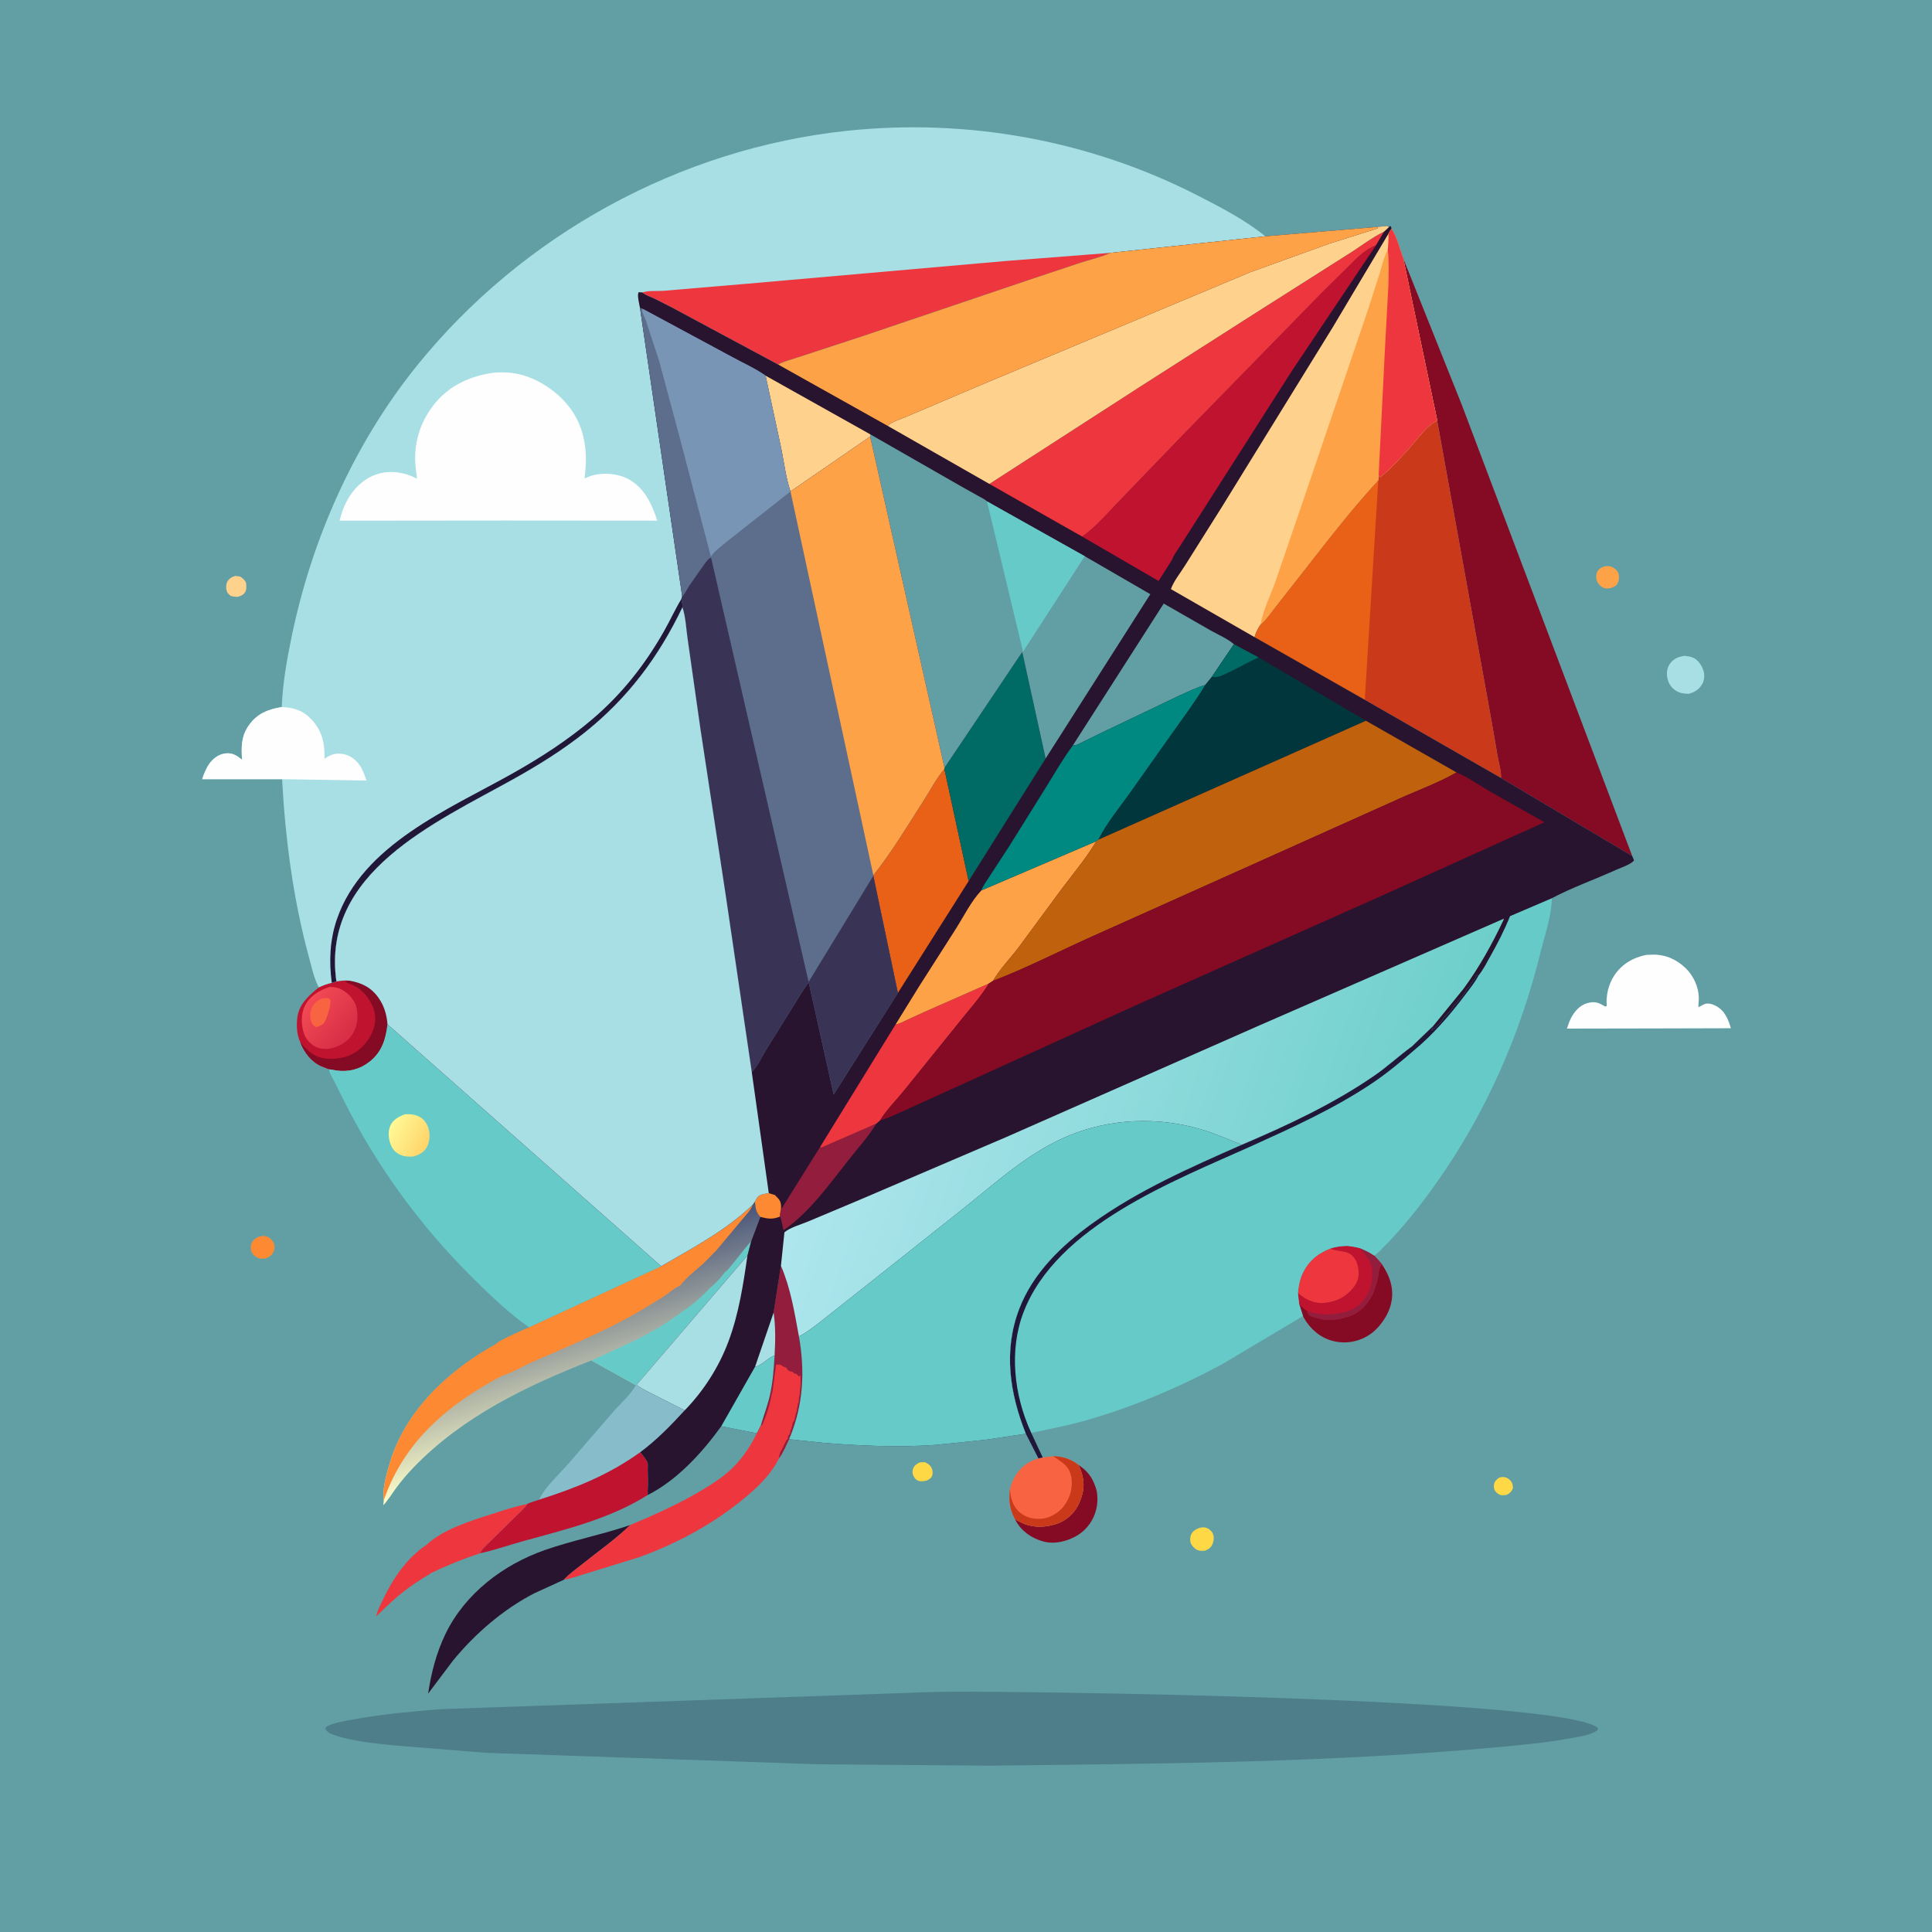 <svg version="1.1" xmlns="http://www.w3.org/2000/svg" style="display: block;" viewBox="0 0 2048 2048" width="1024" height="1024">
<defs>
	<linearGradient id="Gradient1" gradientUnits="userSpaceOnUse" x1="369.924" y1="1097.28" x2="327.535" y2="1061.75">
		<stop class="stop0" offset="0" stop-opacity="1" stop-color="rgb(216,46,70)"/>
		<stop class="stop1" offset="1" stop-opacity="1" stop-color="rgb(242,73,84)"/>
	</linearGradient>
	<linearGradient id="Gradient2" gradientUnits="userSpaceOnUse" x1="575.243" y1="1344.29" x2="631.276" y2="1525.24">
		<stop class="stop0" offset="0" stop-opacity="1" stop-color="rgb(71,83,121)"/>
		<stop class="stop1" offset="1" stop-opacity="1" stop-color="rgb(255,255,201)"/>
	</linearGradient>
	<linearGradient id="Gradient3" gradientUnits="userSpaceOnUse" x1="451.329" y1="1212.5" x2="415.28" y2="1193.36">
		<stop class="stop0" offset="0" stop-opacity="1" stop-color="rgb(255,214,108)"/>
		<stop class="stop1" offset="1" stop-opacity="1" stop-color="rgb(255,248,149)"/>
	</linearGradient>
	<linearGradient id="Gradient4" gradientUnits="userSpaceOnUse" x1="1484.82" y1="1285.52" x2="907.045" y2="1089.14">
		<stop class="stop0" offset="0" stop-opacity="1" stop-color="rgb(109,207,202)"/>
		<stop class="stop1" offset="1" stop-opacity="1" stop-color="rgb(175,230,238)"/>
	</linearGradient>
</defs>
<path transform="translate(0,0)" fill="rgb(98,159,165)" d="M -0 -0 L 2048 0 L 2048 2048 L -0 2048 L -0 -0 z"/>
<path transform="translate(0,0)" fill="rgb(255,216,70)" d="M 1589.01 1566.5 C 1590.24 1566.17 1591.7 1565.68 1593 1565.68 C 1596.1 1565.68 1598.12 1566.74 1600.36 1568.72 C 1603.14 1571.18 1603.62 1573.96 1603.83 1577.5 C 1602.3 1581.14 1600.91 1582.51 1597.52 1584.5 C 1595.92 1584.77 1594.12 1585.17 1592.5 1585.07 C 1589.41 1584.89 1586.72 1582.96 1584.94 1580.5 C 1583.59 1578.63 1583.42 1576.38 1583.66 1574.15 C 1584.09 1570.17 1586.08 1568.71 1589.01 1566.5 z"/>
<path transform="translate(0,0)" fill="rgb(255,216,70)" d="M 974.144 1550.5 C 976.306 1549.92 978.279 1550.03 980.5 1550.03 C 983.551 1551.49 985.689 1552.68 987.326 1555.75 C 988.723 1558.38 989.118 1561.69 988.005 1564.5 C 986.916 1567.25 984.725 1568.23 982.26 1569.5 C 980.036 1570.02 977.287 1570.43 975 1570.05 C 972.421 1569.62 970.704 1568.34 969.265 1566.24 C 967.458 1563.6 966.885 1560.66 967.705 1557.56 C 968.658 1553.95 971.19 1552.32 974.144 1550.5 z"/>
<path transform="translate(0,0)" fill="rgb(254,209,140)" d="M 249.432 610.5 L 254.5 611.125 C 257.503 613.057 259.005 614.391 260.797 617.5 C 261.039 620.739 261.713 624.586 259.99 627.5 C 258.244 630.452 255.621 631.611 252.5 632.53 C 249.59 632.911 247.3 632.336 244.5 631.676 C 242.764 630.179 241.221 628.942 240.44 626.717 C 239.404 623.763 239.447 619.662 240.871 616.846 C 242.72 613.192 245.695 611.655 249.432 610.5 z"/>
<path transform="translate(0,0)" fill="rgb(254,162,71)" d="M 1700.45 600.5 C 1703.04 600.077 1705.3 599.809 1707.85 600.666 C 1710.61 601.593 1714.17 604.285 1715.31 607.047 C 1716.66 610.287 1716.38 614.863 1714.9 618 C 1713.42 621.156 1710.57 622.207 1707.5 623.324 C 1705.13 623.766 1703.13 624.199 1700.78 623.437 C 1697.25 622.291 1694.27 619.401 1692.9 615.961 C 1691.68 612.905 1691.69 608.957 1693.2 606 C 1694.8 602.865 1697.37 601.798 1700.45 600.5 z"/>
<path transform="translate(0,0)" fill="rgb(253,138,50)" d="M 276.095 1310.5 C 277.984 1310.23 279.782 1309.9 281.664 1310.4 C 285.337 1311.36 288.45 1314.08 290.031 1317.51 C 291.323 1320.32 291.3 1324.44 289.833 1327.21 C 287.835 1330.99 285.372 1332.56 281.5 1334.06 C 279.158 1334.2 276.699 1334.41 274.417 1333.74 C 271.191 1332.8 268.181 1330.18 266.76 1327.14 C 265.527 1324.5 265.502 1320.1 266.831 1317.46 C 268.782 1313.59 272.122 1311.71 276.095 1310.5 z"/>
<path transform="translate(0,0)" fill="rgb(255,216,70)" d="M 1271.85 1619.5 C 1273.77 1619.17 1275.77 1618.84 1277.71 1619.29 C 1280.98 1620.05 1284.12 1622.5 1285.57 1625.55 C 1287.06 1628.73 1286.85 1632.59 1285.7 1635.84 C 1284.11 1640.35 1281.72 1641.81 1277.5 1643.77 C 1274.71 1644.04 1272.17 1644.23 1269.51 1643.15 C 1266.71 1642.02 1263.56 1638.86 1262.39 1636.05 C 1261.24 1633.3 1261.46 1629.28 1262.7 1626.58 C 1264.46 1622.75 1268.05 1620.8 1271.85 1619.5 z"/>
<path transform="translate(0,0)" fill="rgb(167,223,228)" d="M 1785.53 695.207 C 1788.8 695.555 1792.54 695.967 1795.49 697.523 C 1800.66 700.252 1804.34 705.986 1805.91 711.461 C 1807.1 715.607 1806.69 721.159 1804.54 724.932 C 1801.04 731.097 1796.7 733.549 1790.1 735.508 C 1785.3 735.229 1781.2 734.998 1776.99 732.446 C 1771.88 729.357 1768.57 724.542 1767.44 718.646 C 1766.44 713.454 1767.04 707.847 1770.28 703.5 C 1774.48 697.855 1778.88 696.406 1785.53 695.207 z"/>
<path transform="translate(0,0)" fill="rgb(133,10,35)" d="M 1143.4 1553.01 C 1152.39 1559.01 1157.68 1565.62 1161.19 1576 L 1161.69 1577.4 C 1163.77 1583.72 1163.75 1593.04 1162.13 1599.5 L 1161.84 1600.75 C 1159.21 1611.44 1151.85 1621.64 1142.43 1627.35 C 1131.75 1633.82 1118.13 1637.35 1105.81 1633.99 C 1093.59 1630.65 1082.77 1623.11 1076.67 1611.89 L 1075.97 1610.58 C 1080.41 1612.79 1085.06 1615.46 1089.86 1616.75 L 1091 1617.03 C 1100.96 1619.65 1113.2 1618.22 1122.62 1614.34 C 1132.65 1610.22 1140.76 1601.67 1144.75 1591.61 C 1150.45 1577.2 1149.63 1566.93 1143.4 1553.01 z"/>
<path transform="translate(0,0)" fill="rgb(237,54,61)" d="M 452.163 1637.59 C 469.461 1621.19 498.649 1612.25 520.871 1605.11 C 533.344 1601.1 546.232 1596.79 559.09 1594.28 C 555.248 1599.87 549.73 1604.47 544.874 1609.19 L 520.403 1633.36 C 516.278 1637.47 511.521 1641.38 508.756 1646.55 C 490.494 1652.7 473.596 1659.41 456.301 1667.85 C 456.295 1668.35 451.674 1670.77 450 1671.84 L 440.12 1678.25 C 424.705 1688.45 412.042 1700.41 398.95 1713.34 L 399 1712.39 C 400.157 1707.05 403.623 1700.5 406.004 1695.48 C 416.424 1673.5 431.513 1651.15 452.163 1637.59 z"/>
<path transform="translate(0,0)" fill="rgb(248,100,66)" d="M 1116.71 1543.67 C 1126.76 1543.88 1135.4 1546.78 1143.4 1553.01 C 1149.63 1566.93 1150.45 1577.2 1144.75 1591.61 C 1140.76 1601.67 1132.65 1610.22 1122.62 1614.34 C 1113.2 1618.22 1100.96 1619.65 1091 1617.03 L 1089.86 1616.75 C 1085.06 1615.46 1080.41 1612.79 1075.97 1610.58 L 1075.22 1609 C 1070.02 1598.48 1069.36 1589.96 1070.6 1578.53 C 1071.27 1574.87 1072.97 1570.75 1074.68 1567.42 C 1080.41 1556.25 1088.84 1549.49 1100.73 1545.94 L 1105.37 1544.94 L 1116.71 1543.67 z"/>
<path transform="translate(0,0)" fill="rgb(202,57,25)" d="M 1116.71 1543.67 C 1126.76 1543.88 1135.4 1546.78 1143.4 1553.01 C 1149.63 1566.93 1150.45 1577.2 1144.75 1591.61 C 1140.76 1601.67 1132.65 1610.22 1122.62 1614.34 C 1113.2 1618.22 1100.96 1619.65 1091 1617.03 L 1089.86 1616.75 C 1085.06 1615.46 1080.41 1612.79 1075.97 1610.58 L 1075.22 1609 C 1070.02 1598.48 1069.36 1589.96 1070.6 1578.53 C 1071.02 1587.2 1073.58 1596.81 1080.43 1602.73 C 1087.49 1608.83 1095.65 1610.76 1104.74 1609.88 C 1113.27 1609.04 1122.56 1603.35 1127.73 1596.55 C 1134.38 1587.81 1137.67 1576.43 1135.54 1565.51 C 1133.25 1553.74 1126.64 1550.98 1117.95 1544.59 L 1116.71 1543.67 z"/>
<path transform="translate(0,0)" fill="rgb(135,188,203)" d="M 674.709 1468.09 C 681.303 1472.9 689.085 1476.32 696.33 1480.06 L 725.873 1495 C 711.158 1511 696.303 1526.35 678.787 1539.38 C 645.295 1563.42 610.441 1577.45 571.406 1589.79 C 577.515 1576.33 592.43 1563.32 602.121 1552 L 651.418 1495 C 658.568 1487.01 669.209 1477.66 674.028 1468.28 L 674.709 1468.09 z"/>
<path transform="translate(0,0)" fill="rgb(192,19,48)" d="M 571.406 1589.79 C 610.441 1577.45 645.295 1563.42 678.787 1539.38 C 681.215 1542.36 685.152 1547.05 686.485 1550.71 C 687.007 1552.14 686.586 1555.94 686.616 1557.57 C 686.743 1564.5 687.354 1571.82 686.685 1578.7 L 686.563 1579.84 C 686.363 1582.11 686.642 1579.2 686.781 1582.74 L 686.427 1584.86 C 646.355 1610.21 598.7 1621.46 553.48 1633.98 C 538.688 1638.08 523.735 1643.44 508.756 1646.55 C 511.521 1641.38 516.278 1637.47 520.403 1633.36 L 544.874 1609.19 C 549.73 1604.47 555.248 1599.87 559.09 1594.28 C 559.628 1593.35 569.645 1590.41 571.406 1589.79 z"/>
<path transform="translate(0,0)" fill="rgb(40,20,47)" d="M 597.723 1674.62 L 566.635 1688.82 C 533.351 1705.99 503.718 1731.64 480.033 1760.5 L 453.833 1795.32 C 457.032 1773.58 462.664 1751.7 472.302 1731.88 C 493.059 1689.18 533.354 1658.57 577.623 1643.1 C 607.228 1632.75 638.339 1626.77 668.157 1616.54 C 652.291 1631.9 633.892 1644.69 616.685 1658.52 C 610.396 1663.58 603.065 1668.59 597.723 1674.62 z"/>
<path transform="translate(0,0)" fill="rgb(192,19,48)" d="M 356.614 1040.37 C 361.398 1039.61 365.626 1039.13 370.504 1039.55 C 383.747 1041.86 393.774 1046.89 401.62 1058.26 C 407.286 1066.47 410.021 1075.91 410.762 1085.79 C 408.826 1101.79 404.884 1115.03 391.73 1125.43 C 381.554 1133.47 369.769 1136.4 357.048 1134.8 L 348.731 1133.4 L 341.035 1130.41 C 329.935 1125.51 322.816 1116.09 318.41 1105.1 C 314.637 1096.95 314.179 1087.96 315.127 1079.11 C 316.68 1064.58 327.346 1055.31 337.91 1046.65 C 342.502 1044.61 346.74 1042.81 351.71 1041.83 L 356.614 1040.37 z"/>
<path transform="translate(0,0)" fill="rgb(133,10,35)" d="M 370.504 1039.55 C 383.747 1041.86 393.774 1046.89 401.62 1058.26 C 407.286 1066.47 410.021 1075.91 410.762 1085.79 C 408.826 1101.79 404.884 1115.03 391.73 1125.43 C 381.554 1133.47 369.769 1136.4 357.048 1134.8 L 348.731 1133.4 L 341.035 1130.41 C 329.935 1125.51 322.816 1116.09 318.41 1105.1 C 322.707 1110.18 326.689 1114.38 332.415 1117.89 C 341.73 1123.6 355.127 1123.21 365.414 1120.51 C 376.936 1117.49 386.787 1108.72 392.531 1098.44 C 397.523 1089.51 399.448 1079.75 396.207 1069.84 C 393.3 1060.96 386.351 1051.44 378.294 1046.52 C 374.353 1044.11 369.679 1042.6 365.5 1040.58 L 370.504 1039.55 z"/>
<path transform="translate(0,0)" fill="url(#Gradient1)" d="M 349.473 1046.2 C 354.131 1046.16 358.474 1046.91 362.577 1049.19 C 369.308 1052.93 376.064 1060.13 377.854 1067.76 C 380.125 1077.44 379.056 1087.97 373.553 1096.41 C 367.727 1105.34 359.043 1109.72 348.879 1111.79 C 344.376 1112.03 340.54 1112.07 336.3 1110.36 C 330.097 1107.86 324.377 1102.1 322.224 1095.69 C 319.165 1086.58 318.811 1074.65 323.335 1065.96 C 328.879 1055.32 338.499 1049.8 349.473 1046.2 z"/>
<path transform="translate(0,0)" fill="rgb(248,100,66)" d="M 340.982 1058.5 L 342.188 1058.26 C 345.161 1057.95 347.823 1057.56 350.091 1059.5 C 350.984 1065.71 347.727 1074.67 345.445 1080.61 C 343.732 1085.06 341.713 1086.25 337.5 1088.11 L 334.5 1088.73 C 333.041 1087.6 331.766 1086.67 330.876 1085.01 C 328.509 1080.6 328.217 1074.66 329.862 1069.95 C 331.81 1064.37 335.698 1060.83 340.982 1058.5 z"/>
<path transform="translate(0,0)" fill="rgb(133,10,35)" d="M 1428.1 1320.75 C 1432.77 1321.22 1437.11 1321.96 1441.65 1323.15 C 1447.08 1325.45 1451.94 1327.63 1456.76 1331.06 L 1464.83 1340.09 C 1473.36 1352.85 1478.15 1366.22 1474.6 1381.76 C 1471.66 1394.62 1461.95 1408.46 1450.75 1415.48 C 1439.21 1422.71 1425.66 1424.8 1412.53 1421.38 C 1399.62 1418.02 1388.9 1408.82 1382.39 1397.32 L 1381.22 1395.03 L 1377.2 1382.45 L 1375.87 1370.69 L 1375.98 1369.83 C 1376.7 1363.42 1377.63 1357.42 1380.2 1351.44 C 1386.17 1337.56 1396.2 1329.02 1410.03 1323.6 C 1416.23 1321.52 1421.57 1320.94 1428.1 1320.75 z"/>
<path transform="translate(0,0)" fill="rgb(192,19,48)" d="M 1428.1 1320.75 C 1432.77 1321.22 1437.11 1321.96 1441.65 1323.15 C 1447.08 1325.45 1451.94 1327.63 1456.76 1331.06 L 1464.83 1340.09 C 1462.61 1343.43 1461.88 1345.47 1461.51 1349.44 C 1460.82 1356.7 1457.88 1364.58 1455.43 1371.45 C 1449.85 1382.34 1442.3 1391.33 1430.27 1395.37 C 1415.06 1400.47 1402.53 1400.72 1387.64 1394.33 C 1386.4 1392.73 1386.13 1391.64 1385.78 1389.66 C 1382.27 1387.65 1379.9 1385.44 1377.2 1382.45 L 1375.87 1370.69 C 1379.69 1373.96 1383.77 1377 1388.51 1378.76 L 1389.98 1379.28 L 1391.3 1379.79 C 1399.96 1382.86 1411.93 1380.8 1420 1376.92 C 1427.97 1373.1 1436.95 1364.74 1439.47 1356.06 C 1441.25 1349.93 1440.04 1341.01 1436.96 1335.5 C 1430.98 1324.8 1421.58 1327.36 1411.86 1324.22 L 1410.03 1323.6 C 1416.23 1321.52 1421.57 1320.94 1428.1 1320.75 z"/>
<path transform="translate(0,0)" fill="rgb(147,29,61)" d="M 1441.65 1323.15 C 1447.08 1325.45 1451.94 1327.63 1456.76 1331.06 L 1464.83 1340.09 C 1462.61 1343.43 1461.88 1345.47 1461.51 1349.44 C 1460.82 1356.7 1457.88 1364.58 1455.43 1371.45 C 1449.85 1382.34 1442.3 1391.33 1430.27 1395.37 C 1415.06 1400.47 1402.53 1400.72 1387.64 1394.33 C 1386.4 1392.73 1386.13 1391.64 1385.78 1389.66 C 1395.83 1393.49 1406.42 1394.16 1417.07 1392.42 C 1421.34 1391.73 1425.59 1391.2 1429.64 1389.61 C 1441.27 1385.04 1447.42 1377.75 1452.35 1366.59 C 1453.52 1362.02 1454.28 1357.34 1454.59 1352.63 C 1455.02 1345.97 1453.72 1338.06 1449.2 1332.93 L 1441.65 1323.15 z"/>
<path transform="translate(0,0)" fill="rgb(237,54,61)" d="M 1410.03 1323.6 L 1411.86 1324.22 C 1421.58 1327.36 1430.98 1324.8 1436.96 1335.5 C 1440.04 1341.01 1441.25 1349.93 1439.47 1356.06 C 1436.95 1364.74 1427.97 1373.1 1420 1376.92 C 1411.93 1380.8 1399.96 1382.86 1391.3 1379.79 L 1389.98 1379.28 L 1388.51 1378.76 C 1383.77 1377 1379.69 1373.96 1375.87 1370.69 L 1375.98 1369.83 C 1376.7 1363.42 1377.63 1357.42 1380.2 1351.44 C 1386.17 1337.56 1396.2 1329.02 1410.03 1323.6 z"/>
<path transform="translate(0,0)" fill="rgb(254,254,254)" d="M 1745.38 1012.18 L 1752.22 1011.98 C 1765.61 1011.73 1777.68 1017.26 1787.16 1026.59 C 1795.2 1034.5 1800.56 1046.15 1800.82 1057.5 C 1800.9 1060.88 1800.33 1064.23 1800.34 1067.63 L 1807.08 1064.32 C 1810.84 1063.01 1815.11 1064.34 1818.5 1066.08 C 1828.19 1071.05 1831.98 1080.16 1834.79 1089.98 L 1752.5 1090.19 L 1661.02 1090.35 C 1662.33 1086.57 1663.57 1082.63 1665.41 1079.08 C 1668.97 1072.19 1674.68 1065.63 1682.38 1063.43 C 1689.79 1061.31 1693.85 1062.39 1700.14 1066.18 L 1701.5 1067 L 1703.15 1066.5 C 1702.44 1054.92 1704.77 1043.89 1711.22 1034.06 C 1719.22 1021.86 1731.37 1014.93 1745.38 1012.18 z"/>
<path transform="translate(0,0)" fill="rgb(237,54,61)" d="M 827.824 1341.82 C 838.157 1365.68 842.192 1391.26 846.895 1416.66 C 853.521 1454.08 851.524 1490.44 836.445 1525.63 C 833.287 1532.24 830.224 1539.99 825.752 1545.81 C 818.386 1561.53 804.549 1575.09 791.413 1586.17 C 757.964 1614.4 718.705 1635.79 677.677 1650.65 L 622.95 1667.53 C 614.762 1669.91 606.088 1673.32 597.723 1674.62 C 603.065 1668.59 610.396 1663.58 616.685 1658.52 C 633.892 1644.69 652.291 1631.9 668.157 1616.54 C 693.044 1606.04 718.057 1594.94 741.366 1581.23 C 753.838 1573.89 766.418 1565.99 776.778 1555.78 C 787.569 1545.14 795.687 1532.96 802.214 1519.35 L 806.627 1510.62 C 809.708 1500.08 813.657 1489.9 816.115 1479.17 C 819.261 1465.42 820.324 1450.77 821.1 1436.73 C 821.963 1422.28 822.232 1405.64 820.064 1391.35 L 827.824 1341.82 z"/>
<path transform="translate(0,0)" fill="rgb(147,29,61)" d="M 827.824 1341.82 C 838.157 1365.68 842.192 1391.26 846.895 1416.66 C 853.521 1454.08 851.524 1490.44 836.445 1525.63 C 833.287 1532.24 830.224 1539.99 825.752 1545.81 C 825.896 1542.53 826.809 1539.83 828.51 1537 C 829.616 1535.16 830.273 1533.44 831.226 1531.53 L 832.005 1530.01 C 832.724 1528.54 833.179 1527.24 834.349 1526.06 C 835.489 1524.91 835.277 1523.6 835.51 1522 C 836.951 1520.77 837.436 1519.9 837.755 1518 L 838.005 1516.01 L 838.755 1515 L 839.005 1513.25 L 839.755 1512 C 840.13 1510.78 839.847 1509.18 840.51 1508 C 841.509 1506.23 841.946 1506.47 842.393 1504.16 C 842.833 1501.88 843.303 1499.72 844 1497.5 L 844.755 1495 C 844.794 1492.49 845.751 1490.96 845.755 1488 C 846.799 1486.6 846.613 1487.19 846.755 1485 C 846.862 1483.35 846.633 1482.28 847.127 1480.63 L 847.5 1479.51 C 847.946 1477.03 847.854 1474.3 848.28 1471.76 C 849.031 1467.26 848.511 1462.08 848.51 1457.5 C 847.968 1458.52 848.409 1457.87 846.699 1459 L 844.31 1456.45 C 842.758 1456.09 841.842 1455.96 840.656 1454.81 L 839.963 1454.02 C 839.202 1453.99 838.487 1453.99 837.75 1453.71 C 835.159 1452.71 834.591 1452.02 833.507 1449.68 C 831.544 1449.18 830.213 1448.91 828.63 1447.55 C 826.889 1446.06 824.932 1446.6 822.643 1446.57 L 819.424 1471.15 C 819.273 1474.37 818.221 1476.61 817.675 1479.65 C 815.833 1489.94 812.156 1501.33 807.828 1510.94 L 806.627 1510.62 C 809.708 1500.08 813.657 1489.9 816.115 1479.17 C 819.261 1465.42 820.324 1450.77 821.1 1436.73 C 821.963 1422.28 822.232 1405.64 820.064 1391.35 L 827.824 1341.82 z"/>
<path transform="translate(0,0)" fill="url(#Gradient2)" d="M 797.698 1277.34 L 800.234 1273.71 C 800.957 1280.38 801.064 1284.87 805.979 1289.96 L 796.333 1315.72 L 792.324 1330.93 L 674.709 1468.09 L 674.028 1468.28 L 626.793 1442.18 C 557.855 1469.22 489.983 1501.78 438.047 1555.9 C 431.293 1562.94 425.136 1570.25 419.365 1578.12 C 415.158 1583.86 411.149 1590.46 406.312 1595.64 L 406.814 1590.26 C 405.218 1578.11 409.61 1563.11 412.987 1551.5 C 429.369 1495.15 475.887 1452.12 525.849 1424.63 C 528.024 1421.13 555.741 1409.25 560.823 1406.98 L 700.875 1342.25 C 734.606 1322.61 769.184 1304.47 797.698 1277.34 z"/>
<path transform="translate(0,0)" fill="rgb(102,203,200)" d="M 768.904 1348.14 C 771.286 1347 773.899 1343.02 775.71 1340.9 C 782.751 1332.67 789.015 1323.69 796.333 1315.72 L 792.324 1330.93 L 674.709 1468.09 L 674.028 1468.28 L 626.793 1442.18 C 660.032 1426.97 695.106 1412.56 723.977 1389.7 C 733.93 1383.63 745.471 1373.09 753.332 1364.57 C 759.19 1360.1 764.363 1353.92 768.904 1348.14 z"/>
<path transform="translate(0,0)" fill="rgb(253,138,50)" d="M 797.698 1277.34 C 795.752 1283.29 790.894 1287.52 787.075 1292.34 L 759.274 1325.56 L 745.828 1339.15 C 737.761 1346.33 727.347 1354.33 720.897 1362.81 C 714.809 1365.29 708.546 1371.09 702.942 1374.77 L 675.298 1391.51 C 639.581 1411.83 602.125 1427.32 564.517 1443.69 C 554.011 1448.26 542.86 1455.17 532.042 1458.44 C 474.927 1488.84 428.612 1527.47 406.814 1590.26 C 405.218 1578.11 409.61 1563.11 412.987 1551.5 C 429.369 1495.15 475.887 1452.12 525.849 1424.63 C 528.024 1421.13 555.741 1409.25 560.823 1406.98 L 700.875 1342.25 C 734.606 1322.61 769.184 1304.47 797.698 1277.34 z"/>
<path transform="translate(0,0)" fill="rgb(133,10,35)" d="M 1487.49 273.901 L 1549.53 429.047 L 1730.2 907.378 L 1591.14 824.71 C 1591.45 817.721 1588.98 809.412 1587.69 802.5 L 1580.84 762.932 L 1523.6 446.755 L 1523.61 446.06 L 1487.49 273.901 z"/>
<path transform="translate(0,0)" fill="rgb(102,203,200)" d="M 410.762 1085.79 L 700.875 1342.25 L 560.823 1406.98 L 552.133 1400.75 C 532.979 1385.87 515.439 1368.97 498.321 1351.84 C 444.384 1297.87 398.959 1235.39 364.786 1167.1 L 354.197 1145.96 C 352.09 1141.91 349.296 1138 348.731 1133.4 L 357.048 1134.8 C 369.769 1136.4 381.554 1133.47 391.73 1125.43 C 404.884 1115.03 408.826 1101.79 410.762 1085.79 z"/>
<path transform="translate(0,0)" fill="url(#Gradient3)" d="M 429.202 1181.19 C 434.473 1180.85 439.366 1181.23 444.19 1183.6 C 448.998 1185.96 452.259 1190.37 453.945 1195.35 C 456.073 1201.64 455.769 1210.09 452.544 1215.94 C 449.301 1221.82 443.975 1224.35 437.707 1226.01 C 434.202 1226.11 430.741 1226.17 427.327 1225.24 C 422.255 1223.86 417.512 1220.35 415.17 1215.56 C 412.01 1209.11 410.776 1200.65 413.536 1193.87 C 416.416 1186.8 422.541 1183.77 429.202 1181.19 z"/>
<path transform="translate(0,0)" fill="rgb(202,57,25)" d="M 1523.61 446.06 L 1523.6 446.755 L 1580.84 762.932 L 1587.69 802.5 C 1588.98 809.412 1591.45 817.721 1591.14 824.71 L 1446.76 741.853 L 1329.79 675.361 C 1331.23 670.116 1333.32 666.377 1336.25 661.907 C 1342.02 657.088 1346.57 650.287 1351.18 644.354 L 1373.22 616.271 C 1401.61 580.183 1429.9 542.674 1461.06 508.953 L 1461.46 503.2 C 1462.07 505.484 1461.47 504.63 1463 505.93 C 1474.16 497.108 1484.76 485.185 1494.36 474.6 C 1501.21 467.048 1513.94 449.148 1523.61 446.06 z"/>
<path transform="translate(0,0)" fill="rgb(232,97,22)" d="M 1461.06 508.953 L 1446.76 741.853 L 1329.79 675.361 C 1331.23 670.116 1333.32 666.377 1336.25 661.907 C 1342.02 657.088 1346.57 650.287 1351.18 644.354 L 1373.22 616.271 C 1401.61 580.183 1429.9 542.674 1461.06 508.953 z"/>
<path transform="translate(0,0)" fill="rgb(78,126,137)" d="M 991.227 1793.52 L 1005.68 1793.32 C 1086.66 1792.56 1661.28 1799.94 1693.95 1832 L 1693.5 1834.06 C 1686.45 1839.24 1675.49 1840.64 1666.96 1842.25 C 1643.22 1846.71 1619.03 1849.16 1595 1851.42 C 1413.48 1868.51 1231.4 1869.61 1049.25 1871.69 L 867.5 1870.22 L 515 1858.06 L 416.5 1850.08 C 396.079 1847.88 373.529 1845.83 354 1839.14 C 350.1 1837.8 346.738 1836.41 344.847 1832.5 L 345.822 1830.5 C 354.243 1825.78 365.999 1824.26 375.5 1822.52 C 405.769 1816.96 436.386 1814.32 467.025 1811.79 L 991.227 1793.52 z"/>
<path transform="translate(0,0)" fill="rgb(102,203,200)" d="M 1645.06 952.131 C 1644.76 970.435 1637.4 991.812 1633 1009.64 C 1611.8 1095.65 1576 1177.51 1525.26 1250.18 C 1506.28 1277.37 1485.47 1303.83 1461.67 1327 C 1460.11 1328.53 1458.53 1329.79 1456.76 1331.06 C 1451.94 1327.63 1447.08 1325.45 1441.65 1323.15 C 1437.11 1321.96 1432.77 1321.22 1428.1 1320.75 C 1421.57 1320.94 1416.23 1321.52 1410.03 1323.6 C 1396.2 1329.02 1386.17 1337.56 1380.2 1351.44 C 1377.63 1357.42 1376.7 1363.42 1375.98 1369.83 L 1375.87 1370.69 L 1377.2 1382.45 L 1381.22 1395.03 L 1295.47 1446.16 C 1249.13 1471.04 1199.85 1491.96 1149.17 1506.19 C 1130.73 1511.37 1111.91 1514.94 1093.18 1518.89 L 1105.37 1544.94 L 1100.73 1545.94 L 1087.41 1519.83 C 1070.26 1476.92 1063.47 1431.59 1080.48 1387.32 C 1095.08 1349.32 1125.38 1320.22 1157.7 1296.94 C 1206.69 1261.64 1261.33 1237.79 1316.25 1213.5 C 1364.7 1192.91 1413.57 1170.05 1457.01 1140.08 C 1470.67 1130.67 1482.65 1119.47 1495.95 1109.72 L 1496.83 1109.08 L 1519.78 1086.96 C 1518.95 1088.8 1518.13 1090.58 1517.5 1092.51 C 1521 1089.41 1527.39 1084.19 1529.64 1080.14 C 1532.19 1075.53 1538.16 1072.39 1540.08 1067.64 C 1540.76 1065.97 1540.13 1066.81 1541.7 1065.41 C 1543.53 1063.75 1546.5 1060.33 1548.01 1058.25 C 1549.67 1055.95 1552.83 1052.66 1554.01 1050.25 L 1554.51 1048.5 C 1555.83 1047.46 1557.32 1046.54 1558.09 1045 C 1559.06 1043.06 1559.84 1041.66 1561.27 1039.96 C 1562.06 1039 1563.18 1037.89 1563.75 1036.75 C 1565.32 1033.62 1563.63 1036.3 1565.48 1033.57 L 1567.38 1033.89 C 1572.09 1028.19 1575.78 1020.81 1579.4 1014.39 C 1587.24 1000.5 1594.77 985.972 1600.67 971.147 L 1645.06 952.131 z"/>
<path transform="translate(0,0)" fill="rgb(33,23,56)" d="M 1519.78 1086.96 C 1518.95 1088.8 1518.13 1090.58 1517.5 1092.51 C 1521 1089.41 1527.39 1084.19 1529.64 1080.14 C 1532.19 1075.53 1538.16 1072.39 1540.08 1067.64 C 1540.76 1065.97 1540.13 1066.81 1541.7 1065.41 C 1543.53 1063.75 1546.5 1060.33 1548.01 1058.25 C 1549.67 1055.95 1552.83 1052.66 1554.01 1050.25 L 1554.51 1048.5 C 1555.83 1047.46 1557.32 1046.54 1558.09 1045 C 1559.06 1043.06 1559.84 1041.66 1561.27 1039.96 C 1562.06 1039 1563.18 1037.89 1563.75 1036.75 C 1565.32 1033.62 1563.63 1036.3 1565.48 1033.57 L 1567.38 1033.89 C 1563.65 1041.26 1558.08 1047.97 1553.13 1054.57 C 1537.09 1075.9 1518.89 1097.03 1498.23 1113.97 C 1484.3 1126.05 1470.04 1137.86 1454.72 1148.15 C 1414.85 1174.92 1370.74 1194.9 1327.12 1214.66 C 1244.11 1252.05 1120.14 1299.32 1084.96 1391.07 C 1069.46 1431.52 1074.98 1479.05 1092.73 1517.94 L 1093.18 1518.89 L 1105.37 1544.94 L 1100.73 1545.94 L 1087.41 1519.83 C 1070.26 1476.92 1063.47 1431.59 1080.48 1387.32 C 1095.08 1349.32 1125.38 1320.22 1157.7 1296.94 C 1206.69 1261.64 1261.33 1237.79 1316.25 1213.5 C 1364.7 1192.91 1413.57 1170.05 1457.01 1140.08 C 1470.67 1130.67 1482.65 1119.47 1495.95 1109.72 L 1496.83 1109.08 L 1519.78 1086.96 z"/>
<path transform="translate(0,0)" fill="rgb(167,223,228)" d="M 298.685 749.466 C 299.614 724.474 304.118 699.227 309.172 674.78 C 330.553 571.36 375.226 470.492 441.651 388.043 C 553.661 249.011 720.483 157.421 898 138.649 C 1026.13 125.1 1155.98 148.901 1270.66 207.774 C 1294.65 220.089 1320.38 233.516 1341.35 250.49 L 1177.13 268.048 C 1166.79 272.61 1155.61 275.166 1144.86 278.61 L 1090.79 296.659 L 913.414 356.639 L 844.99 379.044 C 838.555 381.271 830.598 382.959 824.755 386.362 L 712.494 326.081 L 693.645 316.5 C 689.436 314.567 684.421 313.095 680.91 310.028 L 677 309.841 C 675.193 312.923 677.783 322.402 678.408 326.281 L 723.204 632.454 L 722.304 634.944 C 722.889 637.883 723.761 640.754 723.422 643.751 C 698.29 696.362 665.302 740.425 619.5 776.79 C 595.899 795.528 570.471 811.284 544.185 825.944 C 461.438 872.097 340.189 924.874 356.614 1040.37 L 351.71 1041.83 C 346.74 1042.81 342.502 1044.61 337.91 1046.65 L 337.689 1046.07 C 332.714 1036.7 330.335 1025.09 327.532 1014.81 C 310.785 953.379 302.463 889.448 299.017 825.972 L 214.306 825.964 C 216.107 820.301 218.676 814.059 222.174 809.231 C 226.191 803.687 232.236 799.359 239.192 798.624 C 245.953 797.91 250.425 800.454 255.54 804.554 L 256.587 805.407 C 255.695 791.909 255.563 780.553 263.762 768.872 C 272.579 756.311 284.261 751.866 298.685 749.466 z"/>
<path transform="translate(0,0)" fill="rgb(33,23,56)" d="M 722.304 634.944 C 722.889 637.883 723.761 640.754 723.422 643.751 C 698.29 696.362 665.302 740.425 619.5 776.79 C 595.899 795.528 570.471 811.284 544.185 825.944 C 461.438 872.097 340.189 924.874 356.614 1040.37 L 351.71 1041.83 C 348.681 1019.02 349.609 996.398 357.109 974.5 C 384.087 895.727 475.302 858.03 542.246 820.473 C 572.646 803.417 601.94 784.586 628.479 761.895 C 659.429 735.433 683.585 704.721 703.707 669.403 C 710.179 658.043 715.506 646.113 722.304 634.944 z"/>
<path transform="translate(0,0)" fill="rgb(254,254,254)" d="M 298.685 749.466 C 311.488 750.133 321.075 752.893 330.165 762.607 C 341.715 774.949 344.292 787.998 344.007 804.356 L 344.965 803.689 C 351.436 799.239 356.709 797.974 364.623 799.5 C 371.767 800.877 377.899 805.951 381.82 811.969 C 384.828 816.587 386.671 822.291 388.595 827.42 L 299.017 825.972 L 214.306 825.964 C 216.107 820.301 218.676 814.059 222.174 809.231 C 226.191 803.687 232.236 799.359 239.192 798.624 C 245.953 797.91 250.425 800.454 255.54 804.554 L 256.587 805.407 C 255.695 791.909 255.563 780.553 263.762 768.872 C 272.579 756.311 284.261 751.866 298.685 749.466 z"/>
<path transform="translate(0,0)" fill="rgb(237,54,61)" d="M 680.91 310.028 C 687.038 307.784 696.836 308.819 703.586 308.245 L 792 300.772 L 1067.51 276.558 L 1177.13 268.048 C 1166.79 272.61 1155.61 275.166 1144.86 278.61 L 1090.79 296.659 L 913.414 356.639 L 844.99 379.044 C 838.555 381.271 830.598 382.959 824.755 386.362 L 712.494 326.081 L 693.645 316.5 C 689.436 314.567 684.421 313.095 680.91 310.028 z"/>
<path transform="translate(0,0)" fill="rgb(254,254,254)" d="M 521.586 395.328 C 527.592 394.436 535.591 394.574 541.658 395.226 C 565.398 397.776 589.484 413.098 603.753 431.87 C 620.647 454.095 623.276 480.247 619.613 507.097 L 625.393 504.783 C 637.679 500.507 654.165 501.629 665.631 507.618 C 683.135 516.76 690.853 534.099 696.745 551.901 L 535.25 551.784 L 359.985 551.95 C 361.664 545.169 363.73 538.746 366.91 532.504 C 373.906 518.775 385.432 506.917 400.54 502.375 C 413.683 498.424 428.75 500.431 440.69 506.814 L 442.013 507.531 C 441.438 500.823 440.151 494.309 440.054 487.542 C 439.756 466.712 446.009 447.473 458.492 430.853 C 474.211 409.925 496.221 399.163 521.586 395.328 z"/>
<path transform="translate(0,0)" fill="rgb(40,20,47)" d="M 1459.29 240.624 L 1470.92 239.513 L 1472.13 240.947 L 1473.84 239.5 C 1475.06 241.493 1474.67 240.454 1475.08 242.585 C 1480.75 251.117 1483.88 264.138 1487.49 273.901 L 1523.61 446.06 C 1513.94 449.148 1501.21 467.048 1494.36 474.6 C 1484.76 485.185 1474.16 497.108 1463 505.93 C 1461.47 504.63 1462.07 505.484 1461.46 503.2 L 1461.06 508.953 C 1429.9 542.674 1401.61 580.183 1373.22 616.271 L 1351.18 644.354 C 1346.57 650.287 1342.02 657.088 1336.25 661.907 C 1333.32 666.377 1331.23 670.116 1329.79 675.361 L 1446.76 741.853 L 1591.14 824.71 L 1730.2 907.378 L 1732.14 912 C 1729.51 916.087 1717.64 920.024 1713 922.122 C 1690.67 932.223 1666.67 940.723 1645.06 952.131 L 1600.67 971.147 C 1594.77 985.972 1587.24 1000.5 1579.4 1014.39 C 1575.78 1020.81 1572.09 1028.19 1567.38 1033.89 L 1565.48 1033.57 C 1563.63 1036.3 1565.32 1033.62 1563.75 1036.75 C 1563.18 1037.89 1562.06 1039 1561.27 1039.96 C 1559.84 1041.66 1559.06 1043.06 1558.09 1045 C 1557.32 1046.54 1555.83 1047.46 1554.51 1048.5 L 1554.01 1050.25 C 1552.83 1052.66 1549.67 1055.95 1548.01 1058.25 C 1546.5 1060.33 1543.53 1063.75 1541.7 1065.41 C 1540.13 1066.81 1540.76 1065.97 1540.08 1067.64 C 1538.16 1072.39 1532.19 1075.53 1529.64 1080.14 C 1527.39 1084.19 1521 1089.41 1517.5 1092.51 C 1518.13 1090.58 1518.95 1088.8 1519.78 1086.96 L 1496.83 1109.08 L 1495.95 1109.72 C 1482.65 1119.47 1470.67 1130.67 1457.01 1140.08 C 1413.57 1170.05 1364.7 1192.91 1316.25 1213.5 C 1261.33 1237.79 1206.69 1261.64 1157.7 1296.94 C 1125.38 1320.22 1095.08 1349.32 1080.48 1387.32 C 1063.47 1431.59 1070.26 1476.92 1087.41 1519.83 L 1044.83 1526.2 L 991.403 1531.68 C 952.025 1534.39 912.225 1532.65 872.925 1529.46 L 836.445 1525.63 C 851.524 1490.44 853.521 1454.08 846.895 1416.66 C 842.192 1391.26 838.157 1365.68 827.824 1341.82 L 820.064 1391.35 C 822.232 1405.64 821.963 1422.28 821.1 1436.73 C 820.324 1450.77 819.261 1465.42 816.115 1479.17 C 813.657 1489.9 809.708 1500.08 806.627 1510.62 L 802.214 1519.35 L 764.534 1511.91 C 744.455 1539.76 717.659 1569.25 686.427 1584.86 L 686.781 1582.74 C 686.642 1579.2 686.363 1582.11 686.563 1579.84 L 686.685 1578.7 C 687.354 1571.82 686.743 1564.5 686.616 1557.57 C 686.586 1555.94 687.007 1552.14 686.485 1550.71 C 685.152 1547.05 681.215 1542.36 678.787 1539.38 C 696.303 1526.35 711.158 1511 725.873 1495 L 696.33 1480.06 C 689.085 1476.32 681.303 1472.9 674.709 1468.09 L 792.324 1330.93 L 796.333 1315.72 L 805.979 1289.96 C 801.064 1284.87 800.957 1280.38 800.234 1273.71 L 797.698 1277.34 C 769.184 1304.47 734.606 1322.61 700.875 1342.25 L 410.762 1085.79 C 410.021 1075.91 407.286 1066.47 401.62 1058.26 C 393.774 1046.89 383.747 1041.86 370.504 1039.55 C 365.626 1039.13 361.398 1039.61 356.614 1040.37 C 340.189 924.874 461.438 872.097 544.185 825.944 C 570.471 811.284 595.899 795.528 619.5 776.79 C 665.302 740.425 698.29 696.362 723.422 643.751 C 723.761 640.754 722.889 637.883 722.304 634.944 L 723.204 632.454 L 678.408 326.281 C 677.783 322.402 675.193 312.923 677 309.841 L 680.91 310.028 C 684.421 313.095 689.436 314.567 693.645 316.5 L 712.494 326.081 L 824.755 386.362 C 830.598 382.959 838.555 381.271 844.99 379.044 L 913.414 356.639 L 1090.79 296.659 L 1144.86 278.61 C 1155.61 275.166 1166.79 272.61 1177.13 268.048 L 1341.35 250.49 L 1459.29 240.624 z"/>
<path transform="translate(0,0)" fill="rgb(167,223,228)" d="M 820.064 1391.35 C 822.232 1405.64 821.963 1422.28 821.1 1436.73 C 814.015 1439.25 806.977 1447.94 800.399 1448.83 L 820.064 1391.35 z"/>
<path transform="translate(0,0)" fill="rgb(253,138,50)" d="M 814.948 1264.76 L 821.408 1266.79 C 825.762 1271.25 828.019 1272.87 827.962 1279.56 L 827.907 1282.13 C 827.21 1284.79 826.902 1286.78 826.967 1289.58 C 818.846 1292.86 814.152 1292.02 805.979 1289.96 C 801.064 1284.87 800.957 1280.38 800.234 1273.71 L 802.619 1269.63 C 805.575 1265.8 810.495 1265.66 814.948 1264.76 z"/>
<path transform="translate(0,0)" fill="rgb(102,203,200)" d="M 800.399 1448.83 C 806.977 1447.94 814.015 1439.25 821.1 1436.73 C 820.324 1450.77 819.261 1465.42 816.115 1479.17 C 813.657 1489.9 809.708 1500.08 806.627 1510.62 L 802.214 1519.35 L 764.534 1511.91 L 800.399 1448.83 z"/>
<path transform="translate(0,0)" fill="rgb(147,29,61)" d="M 869.362 1215.79 L 870.517 1216.58 L 928.828 1191.19 C 921.164 1203.98 910.788 1215.48 901.5 1227.13 C 880.158 1253.91 859.069 1284.44 830.628 1304.09 C 829.228 1299.34 828.716 1294.14 826.967 1289.58 C 826.902 1286.78 827.21 1284.79 827.907 1282.13 L 869.362 1215.79 z"/>
<path transform="translate(0,0)" fill="rgb(254,209,140)" d="M 811.541 398.218 L 922.494 460.389 L 922.339 462.841 L 837.938 520.972 C 833.029 506.835 831.103 489.932 828.067 475.171 L 811.541 398.218 z"/>
<path transform="translate(0,0)" fill="rgb(167,223,228)" d="M 792.324 1330.93 C 787.904 1361.79 783.123 1392.83 772.138 1422.18 C 762.011 1449.23 745.968 1474.24 725.873 1495 L 696.33 1480.06 C 689.085 1476.32 681.303 1472.9 674.709 1468.09 L 792.324 1330.93 z"/>
<path transform="translate(0,0)" fill="rgb(237,54,61)" d="M 949.372 1085.93 C 953.336 1085.42 957.345 1083.08 960.962 1081.4 L 980.062 1072.62 L 1048.28 1042.57 C 1039.69 1056.64 1028.13 1069.45 1017.84 1082.33 L 958.401 1156.01 C 950.262 1166.07 939.565 1176.68 932.939 1187.64 L 928.828 1191.19 L 870.517 1216.58 L 869.362 1215.79 L 949.372 1085.93 z"/>
<path transform="translate(0,0)" fill="rgb(98,159,165)" d="M 1233.59 639.816 L 1283.74 668.551 C 1291.34 672.845 1301.57 677.166 1308.03 682.918 L 1284.59 717.592 L 1277.69 726.049 C 1268.2 728.729 1259.09 733.441 1250.05 737.382 L 1168.57 776.307 L 1147.71 786.511 C 1144.46 788.091 1141.01 790.423 1137.29 790.118 L 1233.59 639.816 z"/>
<path transform="translate(0,0)" fill="rgb(254,162,71)" d="M 1162.15 891.749 C 1151.39 909.881 1137.3 926.501 1124.67 943.399 L 1079.5 1004.68 C 1070.75 1016.15 1059.77 1027.4 1052.62 1039.78 L 1048.28 1042.57 L 980.062 1072.62 L 960.962 1081.4 C 957.345 1083.08 953.336 1085.42 949.372 1085.93 L 974.076 1045.94 L 1013.11 984.804 C 1021.48 971.62 1029.59 955.109 1040.3 943.889 L 1162.15 891.749 z"/>
<path transform="translate(0,0)" fill="rgb(232,97,22)" d="M 925.786 927.768 C 945.78 902.583 962.866 873.915 980.193 846.82 C 986.773 836.532 993.173 824.223 1001.07 815.032 L 1026.79 933.997 L 951.784 1052.57 L 925.749 928.422 L 925.786 927.768 z"/>
<path transform="translate(0,0)" fill="rgb(0,106,101)" d="M 1001.15 813.978 L 1083.6 691.213 L 1108.21 803.169 L 1108.45 803.976 L 1026.79 933.997 L 1001.07 815.032 L 1001.15 813.978 z"/>
<path transform="translate(0,0)" fill="rgb(0,137,128)" d="M 1137.29 790.118 C 1141.01 790.423 1144.46 788.091 1147.71 786.511 L 1168.57 776.307 L 1250.05 737.382 C 1259.09 733.441 1268.2 728.729 1277.69 726.049 C 1267.62 743.045 1255.57 759.068 1244.13 775.17 L 1196.4 842.593 C 1185.61 857.739 1172.57 873.319 1164.48 890.04 L 1162.15 891.749 L 1040.3 943.889 C 1042.09 938.774 1046.07 933.587 1048.97 929 L 1070.1 896.59 L 1108.05 835.756 C 1117.47 820.464 1126.65 804.592 1137.29 790.118 z"/>
<path transform="translate(0,0)" fill="rgb(192,19,48)" d="M 1147.12 568.782 C 1161.55 558.863 1174.28 543.553 1186.53 531.023 L 1253.12 461.927 L 1400.99 310.55 L 1428.06 283.806 C 1437.99 274.042 1445.6 265.309 1458.66 259.916 L 1418.54 319.839 L 1369.4 393.241 L 1273.69 543.206 L 1249.47 581.084 C 1247.65 584.034 1243.24 589.767 1242.62 593.055 L 1228.15 615.848 L 1147.12 568.782 z"/>
<path transform="translate(0,0)" fill="rgb(2,54,61)" d="M 1308.03 682.918 L 1334.18 696.932 L 1447.94 764.034 L 1164.48 890.04 C 1172.57 873.319 1185.61 857.739 1196.4 842.593 L 1244.13 775.17 C 1255.57 759.068 1267.62 743.045 1277.69 726.049 L 1284.59 717.592 L 1308.03 682.918 z"/>
<path transform="translate(0,0)" fill="rgb(0,106,101)" d="M 1308.03 682.918 L 1334.18 696.932 C 1322.88 701.754 1312.33 708.31 1301.09 713.361 C 1295.3 715.961 1291.22 718.541 1284.59 717.592 L 1308.03 682.918 z"/>
<path transform="translate(0,0)" fill="rgb(237,54,61)" d="M 1048.81 512.999 L 1211.46 408.081 L 1329.63 332.617 L 1429.26 269.392 C 1441.68 261.714 1453.97 251.958 1467.07 245.654 L 1458.66 259.916 C 1445.6 265.309 1437.99 274.042 1428.06 283.806 L 1400.99 310.55 L 1253.12 461.927 L 1186.53 531.023 C 1174.28 543.553 1161.55 558.863 1147.12 568.782 L 1048.81 512.999 z"/>
<path transform="translate(0,0)" fill="rgb(254,209,140)" d="M 1459.29 240.624 L 1470.92 239.513 L 1472.13 240.947 L 1467.07 245.654 C 1453.97 251.958 1441.68 261.714 1429.26 269.392 L 1329.63 332.617 L 1211.46 408.081 L 1048.81 512.999 L 940.871 451.368 L 941.554 450.878 C 946.581 446.34 954.588 444.45 960.795 441.706 L 1033.72 410.663 L 1325.42 288.503 L 1409.42 258.159 L 1460.85 242 L 1459.29 240.624 z"/>
<path transform="translate(0,0)" fill="rgb(192,98,13)" d="M 1447.94 764.034 L 1543.97 818.809 C 1524.83 829.839 1502.65 837.848 1482.45 846.99 L 1351 906.006 L 1155.71 993.579 C 1121.53 1008.95 1087.62 1026.38 1052.62 1039.78 C 1059.77 1027.4 1070.75 1016.15 1079.5 1004.68 L 1124.67 943.399 C 1137.3 926.501 1151.39 909.881 1162.15 891.749 L 1164.48 890.04 L 1447.94 764.034 z"/>
<path transform="translate(0,0)" fill="rgb(254,162,71)" d="M 1341.35 250.49 L 1459.29 240.624 L 1460.85 242 L 1409.42 258.159 L 1325.42 288.503 L 1033.72 410.663 L 960.795 441.706 C 954.588 444.45 946.581 446.34 941.554 450.878 L 940.871 451.368 L 824.755 386.362 C 830.598 382.959 838.555 381.271 844.99 379.044 L 913.414 356.639 L 1090.79 296.659 L 1144.86 278.61 C 1155.61 275.166 1166.79 272.61 1177.13 268.048 L 1341.35 250.49 z"/>
<path transform="translate(0,0)" fill="rgb(254,209,140)" d="M 1471.86 247.694 C 1472.76 245.812 1473.84 244.263 1475.08 242.585 C 1480.75 251.117 1483.88 264.138 1487.49 273.901 L 1523.61 446.06 C 1513.94 449.148 1501.21 467.048 1494.36 474.6 C 1484.76 485.185 1474.16 497.108 1463 505.93 C 1461.47 504.63 1462.07 505.484 1461.46 503.2 L 1461.06 508.953 C 1429.9 542.674 1401.61 580.183 1373.22 616.271 L 1351.18 644.354 C 1346.57 650.287 1342.02 657.088 1336.25 661.907 C 1333.32 666.377 1331.23 670.116 1329.79 675.361 L 1241.22 624.49 C 1244.01 616.286 1251.18 607.43 1255.87 599.919 L 1294.84 538.029 L 1412.65 347.111 L 1471.86 247.694 z"/>
<path transform="translate(0,0)" fill="rgb(254,162,71)" d="M 1471.86 247.694 C 1472.76 245.812 1473.84 244.263 1475.08 242.585 C 1480.75 251.117 1483.88 264.138 1487.49 273.901 L 1523.61 446.06 C 1513.94 449.148 1501.21 467.048 1494.36 474.6 C 1484.76 485.185 1474.16 497.108 1463 505.93 C 1461.47 504.63 1462.07 505.484 1461.46 503.2 L 1461.06 508.953 C 1429.9 542.674 1401.61 580.183 1373.22 616.271 L 1351.18 644.354 C 1346.57 650.287 1342.02 657.088 1336.25 661.907 C 1338.89 646.912 1346.91 630.837 1352.05 616.377 L 1381.99 529 L 1450.71 326.565 L 1462.68 289.171 C 1465.1 281.098 1467.02 272.287 1471.09 264.866 C 1471.73 259.042 1472.09 253.556 1471.86 247.694 z"/>
<path transform="translate(0,0)" fill="rgb(237,54,61)" d="M 1471.86 247.694 C 1472.76 245.812 1473.84 244.263 1475.08 242.585 C 1480.75 251.117 1483.88 264.138 1487.49 273.901 L 1523.61 446.06 C 1513.94 449.148 1501.21 467.048 1494.36 474.6 C 1484.76 485.185 1474.16 497.108 1463 505.93 C 1461.47 504.63 1462.07 505.484 1461.46 503.2 L 1468.07 370.62 L 1471.71 303.279 C 1472.06 290.652 1472.55 277.434 1471.09 264.866 C 1471.73 259.042 1472.09 253.556 1471.86 247.694 z"/>
<path transform="translate(0,0)" fill="rgb(98,159,165)" d="M 922.494 460.389 L 1019.79 516.094 L 1037.77 526.157 C 1040.41 527.627 1044.19 529.339 1046.28 531.508 L 1149.86 589.612 L 1219.39 629.871 L 1108.45 803.976 L 1108.21 803.169 L 1083.6 691.213 L 1001.15 813.978 L 922.339 462.841 L 922.494 460.389 z"/>
<path transform="translate(0,0)" fill="rgb(102,203,200)" d="M 1046.28 531.508 L 1149.86 589.612 L 1084.46 690.786 L 1046.28 531.508 z"/>
<path transform="translate(0,0)" fill="rgb(133,10,35)" d="M 1543.97 818.809 C 1556.41 823.86 1568.07 832.47 1579.73 839.174 L 1637.15 871.621 L 1462.11 950.667 L 1202.55 1066.3 L 1006.88 1155.35 L 959 1177.05 C 950.543 1180.77 941.87 1185.24 932.939 1187.64 C 939.565 1176.68 950.262 1166.07 958.401 1156.01 L 1017.84 1082.33 C 1028.13 1069.45 1039.69 1056.64 1048.28 1042.57 L 1052.62 1039.78 C 1087.62 1026.38 1121.53 1008.95 1155.71 993.579 L 1351 906.006 L 1482.45 846.99 C 1502.65 837.848 1524.83 829.839 1543.97 818.809 z"/>
<path transform="translate(0,0)" fill="url(#Gradient4)" d="M 827.824 1341.82 L 831.522 1306.29 C 837.354 1301.26 849.107 1297.97 856.405 1294.92 L 911 1271.98 L 1067.07 1205.16 L 1333.81 1087.51 L 1593.95 973.919 L 1594.06 974.645 C 1581.99 1000.19 1568.13 1025.43 1551.36 1048.19 L 1519.78 1086.96 L 1496.83 1109.08 L 1495.95 1109.72 C 1482.65 1119.47 1470.67 1130.67 1457.01 1140.08 C 1413.57 1170.05 1364.7 1192.91 1316.25 1213.5 C 1302.11 1207.79 1287.98 1201.53 1273.33 1197.22 C 1227.09 1183.59 1177.16 1185.48 1132.54 1203.98 C 1089.13 1221.98 1053.9 1255.37 1017.4 1284.07 L 919.594 1361.64 L 867.055 1403.2 C 860.593 1407.86 854.094 1413.23 846.895 1416.66 C 842.192 1391.26 838.157 1365.68 827.824 1341.82 z"/>
<path transform="translate(0,0)" fill="rgb(102,203,200)" d="M 846.895 1416.66 C 854.094 1413.23 860.593 1407.86 867.055 1403.2 L 919.594 1361.64 L 1017.4 1284.07 C 1053.9 1255.37 1089.13 1221.98 1132.54 1203.98 C 1177.16 1185.48 1227.09 1183.59 1273.33 1197.22 C 1287.98 1201.53 1302.11 1207.79 1316.25 1213.5 C 1261.33 1237.79 1206.69 1261.64 1157.7 1296.94 C 1125.38 1320.22 1095.08 1349.32 1080.48 1387.32 C 1063.47 1431.59 1070.26 1476.92 1087.41 1519.83 L 1044.83 1526.2 L 991.403 1531.68 C 952.025 1534.39 912.225 1532.65 872.925 1529.46 L 836.445 1525.63 C 851.524 1490.44 853.521 1454.08 846.895 1416.66 z"/>
<path transform="translate(0,0)" fill="rgb(92,110,139)" d="M 678.408 326.281 L 681.255 327.341 L 775.062 377.867 C 786.881 384.409 800.656 390.434 811.541 398.218 L 828.067 475.171 C 831.103 489.932 833.029 506.835 837.938 520.972 L 922.339 462.841 L 1001.15 813.978 L 1001.07 815.032 C 993.173 824.223 986.773 836.532 980.193 846.82 C 962.866 873.915 945.78 902.583 925.786 927.768 L 925.749 928.422 L 951.784 1052.57 L 883.712 1160.35 L 857.261 1041.34 C 852.044 1048.07 847.715 1055.83 843.119 1063 L 812.22 1112.69 C 807.937 1119.68 803.525 1129.12 798.156 1135.12 L 796.911 1136.46 L 769.144 948.031 L 742.474 772.619 L 728.997 677.9 C 727.327 666.961 726.936 654.108 723.422 643.751 C 723.761 640.754 722.889 637.883 722.304 634.944 L 723.204 632.454 L 678.408 326.281 z"/>
<path transform="translate(0,0)" fill="rgb(121,149,182)" d="M 681.255 327.341 L 775.062 377.867 C 786.881 384.409 800.656 390.434 811.541 398.218 L 828.067 475.171 C 831.103 489.932 833.029 506.835 837.938 520.972 L 769.711 574.707 C 765.355 578.493 755.989 585.226 753.621 590.174 L 719.519 460.064 L 698.634 382.334 L 684.587 339.497 C 683.899 337.543 680.515 330.554 680.67 329.093 C 680.735 328.481 681.06 327.925 681.255 327.341 z"/>
<path transform="translate(0,0)" fill="rgb(254,162,71)" d="M 837.938 520.972 L 922.339 462.841 L 1001.15 813.978 L 1001.07 815.032 C 993.173 824.223 986.773 836.532 980.193 846.82 C 962.866 873.915 945.78 902.583 925.786 927.768 L 837.938 520.972 z"/>
<path transform="translate(0,0)" fill="rgb(57,52,85)" d="M 723.204 632.454 C 726.292 628.855 728.478 624.264 731.05 620.271 L 746.292 598.564 C 748.389 595.859 750.44 592.28 753.762 591.071 L 857.151 1040.86 L 925.749 928.422 L 951.784 1052.57 L 883.712 1160.35 L 857.261 1041.34 C 852.044 1048.07 847.715 1055.83 843.119 1063 L 812.22 1112.69 C 807.937 1119.68 803.525 1129.12 798.156 1135.12 L 796.911 1136.46 L 769.144 948.031 L 742.474 772.619 L 728.997 677.9 C 727.327 666.961 726.936 654.108 723.422 643.751 C 723.761 640.754 722.889 637.883 722.304 634.944 L 723.204 632.454 z"/>
<path transform="translate(0,0)" fill="rgb(167,223,228)" d="M 723.422 643.751 C 726.936 654.108 727.327 666.961 728.997 677.9 L 742.474 772.619 L 769.144 948.031 L 796.911 1136.46 L 814.948 1264.76 C 810.495 1265.66 805.575 1265.8 802.619 1269.63 L 800.234 1273.71 L 797.698 1277.34 C 769.184 1304.47 734.606 1322.61 700.875 1342.25 L 410.762 1085.79 C 410.021 1075.91 407.286 1066.47 401.62 1058.26 C 393.774 1046.89 383.747 1041.86 370.504 1039.55 C 365.626 1039.13 361.398 1039.61 356.614 1040.37 C 340.189 924.874 461.438 872.097 544.185 825.944 C 570.471 811.284 595.899 795.528 619.5 776.79 C 665.302 740.425 698.29 696.362 723.422 643.751 z"/>
</svg>